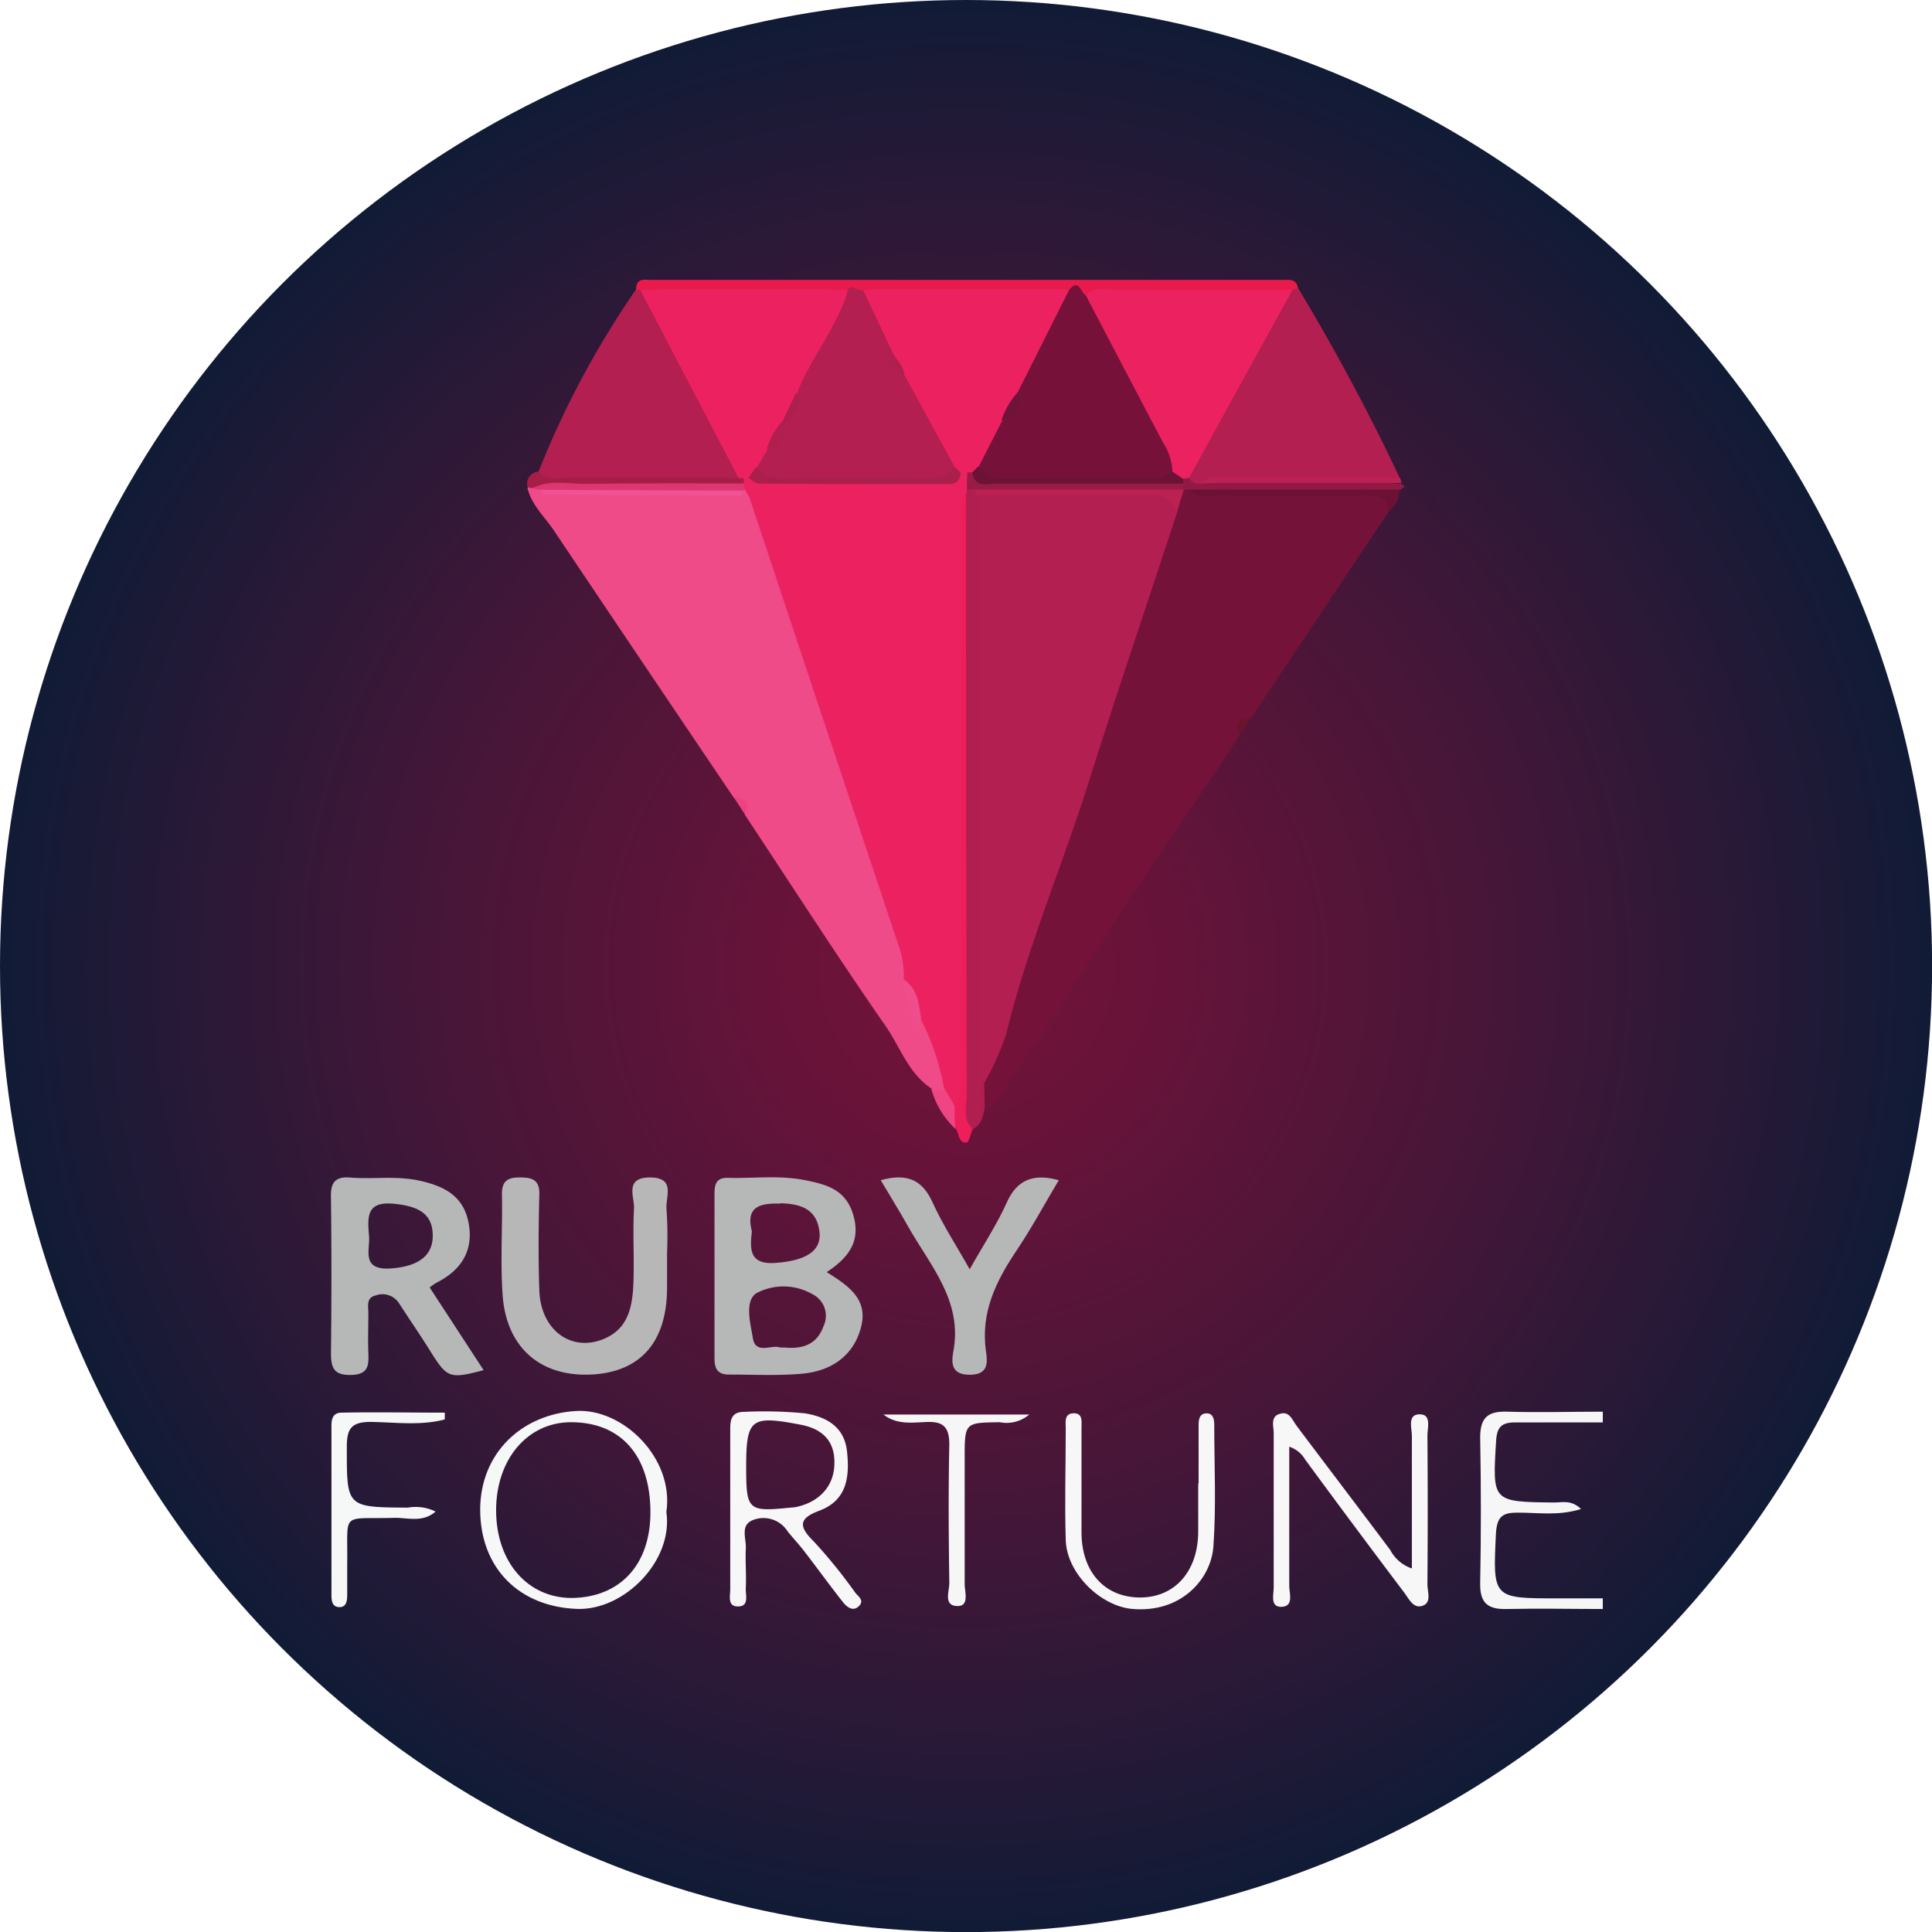 <svg xmlns="http://www.w3.org/2000/svg" xmlns:xlink="http://www.w3.org/1999/xlink" viewBox="0 0 196.31 196.31"><defs><radialGradient id="a" cx="98.16" cy="98.16" r="98.16" gradientUnits="userSpaceOnUse"><stop offset="0" stop-color="#75123a"/><stop offset="0.19" stop-color="#681339"/><stop offset="0.55" stop-color="#461638"/><stop offset="1" stop-color="#111b36"/></radialGradient></defs><title>ruby fortune 2</title><circle cx="98.16" cy="98.16" r="98.16" fill="url(#a)"/><path d="M94.65,110.61c-2.35-1.54-3.18-4.23-4.68-6.38-4.91-7.06-9.56-14.31-14.31-21.48.33-1-.63-1.21-1.11-1.71Q65.4,67.5,56.29,53.92c-.95-1.42-2.3-2.61-2.7-4.37a2,2,0,0,1,.91-.28,3.09,3.09,0,0,1,1,.13c6.57.27,13.15,0,19.73.15a1.69,1.69,0,0,1,.92.08c1.08.83,1.28,2.12,1.67,3.29q7,20.85,13.91,41.71a13.69,13.69,0,0,1,.92,4.51c-.25,1.59.91,3,.66,4.61,0,.21.44-.46.8-.2a11,11,0,0,1,2.29,6.9C95.88,111.56,95.28,111.27,94.65,110.61Z" fill="#ef4b89"/><path d="M126,74.63c-2.74,4.24-5.63,8.38-8.47,12.55C114.9,91,112.4,95,109.83,98.93c-2.84,4.34-5.74,8.64-8.58,13a1.23,1.23,0,0,1-1.2.58,2.17,2.17,0,0,1-.63-2.22c3.92-12.17,8.26-24.2,12.15-36.38,2.35-7.33,5-14.54,7.3-21.89a3.89,3.89,0,0,1,1.49-2.43,2.1,2.1,0,0,1,1-.14c5.66.17,11.33,0,17,.1,1.55,0,3.3-.05,2.75,2.42q-7,10.5-14,21C126.61,73.43,125.67,73.61,126,74.63Z" fill="#75123a"/><path d="M131.88,29.24a217,217,0,0,1,10.35,19.32c-1,1-2.32.79-3.56.81-5.39.09-10.78-.15-16.16.13a1.72,1.72,0,0,1-1.8-.45,1.25,1.25,0,0,1-.07-1.11C124,41.69,127,35.19,131,29.29A1,1,0,0,1,131.88,29.24Z" fill="#b21f50"/><path d="M54.72,47.92A93.41,93.41,0,0,1,64.63,29.4a.68.68,0,0,1,.82.06,166.06,166.06,0,0,1,9.37,17.18c.47.94.88,2.06-.68,2.56-5.68.37-11.36.14-17,.12C56.15,49.32,54.85,49.51,54.72,47.92Z" fill="#b21f50"/><path d="M100,110.06l.06,2.43c-.16.88-.28,1.78-1.22,2.24-2-.76-1.39-2.54-1.39-3.94q-.07-23.76,0-47.53c0-4-.11-8.11.08-12.17A3.44,3.44,0,0,1,97.85,50a.94.94,0,0,1,1-.44A2,2,0,0,1,100,50.82a15.4,15.4,0,0,1,.34,4.59q0,24.45,0,48.89C100.32,106.23,100,108.13,100,110.06Z" fill="#b01f4f"/><path d="M65.08,29.44l-.45,0c0-1.25.86-1,1.58-1h64.13c.67,0,1.4-.13,1.54.83l-.57.18a6.81,6.81,0,0,1-4.14.91c-5.26,0-10.53-.06-15.79.06-1.11.09-2.11-.49-3.21-.52a4.27,4.27,0,0,1-.93-.14c-6-.1-12.06-.17-18.08.05a4.18,4.18,0,0,1-.92.19c-.91.06-1.8-.21-2.72-.14a4.26,4.26,0,0,1-1-.11c-6.19-.07-12.37-.17-18.56.06A1.73,1.73,0,0,1,65.08,29.44Z" fill="#e91b4c"/><path d="M98.15,50.34q0,30.41.08,60.82c0,1.2-.46,2.53.6,3.57-.21.48-.39,1.35-.62,1.37-.85.05-.73-.92-1.11-1.41a5.61,5.61,0,0,1-.62-2.7,14.75,14.75,0,0,0,.23-4.59c0-17.51,0-35,.05-52.53C96.77,53.31,96,51.32,98.15,50.34Z" fill="#ee1e5b"/><path d="M141.09,52c-.16-1.4-.94-1.71-2.3-1.68-5,.09-10,.06-15,0-1,0-2.14.38-3-.55,1.83-.84,3.78-.57,5.69-.58,4.25,0,8.49,0,12.74,0,1,0,2.15-.17,3,.6A2.92,2.92,0,0,1,141.09,52Z" fill="#6b1136"/><path d="M54.72,47.92c.81,1,2,.62,3,.63,5.78,0,11.57,0,17.36,0,.41-.16.65,0,.7.41a1.68,1.68,0,0,1-.82.64c-7,.21-13.91.14-20.87,0l-.47-.07A1.23,1.23,0,0,1,54.72,47.92Z" fill="#a61e46"/><path d="M142.32,49.75H120.84l-.55,0-.25-.2a1.2,1.2,0,0,1-.1-.62,1,1,0,0,1,.34-.52.46.46,0,0,1,.55.16,1.09,1.09,0,0,0,1.18.58,180,180,0,0,1,20.38,0l.37.28Z" fill="#901a44"/><path d="M142.39,49.08l-20.38,0c.85-.93,2-.53,3-.54,5.75,0,11.49,0,17.24,0A1.5,1.5,0,0,1,142.39,49.08Z" fill="#bd2053"/><path d="M97,112.36c0,.78,0,1.55.07,2.33a8.66,8.66,0,0,1-2.45-4.08c.43,0,.9.58,1.29-.09C97.35,110.51,96.6,111.79,97,112.36Z" fill="#ef4583"/><path d="M126,74.63c-.78-1.32.07-1.56,1.11-1.68Z" fill="#67142c"/><path d="M74.55,81c1,.16,1.9.38,1.11,1.71Z" fill="#ee4380"/><path d="M97,112.36c-.36-.61-.73-1.22-1.09-1.84a25.47,25.47,0,0,0-2.33-6.94c-.91-1.21-.87-2.82-1.75-4a9.59,9.59,0,0,0-.4-3.13Q83.79,73.57,76.19,50.68a5.54,5.54,0,0,0-.56-1c-.16-.13-.22-.26-.17-.39s.09-.2.14-.2c0-.17,0-.34-.08-.51a1.42,1.42,0,0,1,.94-.37c6.18.22,12.36.06,18.54.09a4.51,4.51,0,0,0,2.25-.46,1.41,1.41,0,0,1,1,0,1.35,1.35,0,0,1,0,1.85l-.09.62c-.9,1-.48,2.22-.48,3.33q0,27.38,0,54.75C97.64,109.76,97.83,111.14,97,112.36Z" fill="#ec2260"/><path d="M75.6,49.12l0,.59,0,.14c-6.94.2-13.88.37-20.82-.08l-.73-.15c1.82-.95,3.77-.41,5.66-.45C65,49.08,70.31,49.13,75.6,49.12Z" fill="#de3671"/><path d="M54.79,49.77l20.82.08c-.08.17-.15.5-.23.5q-9.94,0-19.88-.13C55.26,50.21,55,49.92,54.79,49.77Z" fill="#ef5393"/><path d="M91.86,99.54c1.45,1,1.49,2.55,1.75,4-.13.23-.3,1-.47.52C92.59,102.63,91.79,101.19,91.86,99.54Z" fill="#ef4d8b"/><path d="M100,110.06c-.78-1.22-.61-2.59-.61-3.94V50.31a3.29,3.29,0,0,1,2.68-.8c4.81,0,9.63,0,14.44,0,1.81,0,3,.57,3.11,2.51-3,9.16-6.11,18.29-9,27.47-2.72,8.58-6.27,16.88-8.4,25.65A29.19,29.19,0,0,1,100,110.06Z" fill="#b21f50"/><path d="M119.61,52c-.62-1.38-1.64-1.77-3.17-1.74-5.69.11-11.37.05-17.06.05l-.56-.56a3.19,3.19,0,0,1,2.65-.82c5.36,0,10.72,0,16.09,0a3.59,3.59,0,0,1,2.67.81l.06,0C120.06,50.48,119.83,51.24,119.61,52Z" fill="#bd2053"/><path d="M120.83,48.54l-.61.11a1.36,1.36,0,0,1-1.49-.7c-2.2-5.21-5.33-10-7.73-15.06-.43-.91-1.38-1.71-.67-2.88.87-.92,2-.55,3-.55,6,0,12,0,18,0Q126.06,39,120.83,48.54Z" fill="#ec2260"/><path d="M76.09,48.57a3.64,3.64,0,0,0-.57,0,1.24,1.24,0,0,1-.47,0l-10-19.12.71,0a155.38,155.38,0,0,1,19.66,0h.62c.8,1.11,0,2-.42,2.93-1.17,2.65-2.89,5-4.08,7.62-.5.93-1,1.88-1.44,2.83s-1.2,1.93-1.76,2.92c-.39.65-.71,1.33-1.08,2A1.63,1.63,0,0,1,76.09,48.57Z" fill="#ec2260"/><path d="M120.23,49.74H98.82l-.58,0c0-.57,0-1.14.05-1.71a1.09,1.09,0,0,1,1,0c5.47.84,11,.17,16.46.37,1.54.06,3.1-.07,4.49.81C120.24,49.34,120.24,49.54,120.23,49.74Z" fill="#991c47"/><path d="M98.81,48H97.6a1,1,0,0,1-1.07-.42,103.91,103.91,0,0,1-5-9.2c-.42-.85-1-1.61-1.46-2.42-.73-2.18-2.88-3.85-2.32-6.49l.69-.06a157.43,157.43,0,0,1,19.67,0l.57.06c.65.76.19,1.45-.18,2.1-1.56,2.72-2.72,5.67-4.47,8.3-.62,1-1.14,2.08-1.66,3.15a32.33,32.33,0,0,1-2.53,4.38A1.55,1.55,0,0,1,98.81,48Z" fill="#ec2260"/><path d="M103.41,39.86l5.22-10.4c1-1.23,1.17.26,1.7.55,2.62,5,5.23,10,7.87,15a5.71,5.71,0,0,1,.93,3c.08,1.1-.75.91-1.37.92H101.41c-1.07,0-1.92-.17-2-1.45l2.37-4.63A3.56,3.56,0,0,0,103.41,39.86Z" fill="#76123a"/><path d="M87.7,29.47l3,6.35c-.31,1.12.53,1.65,1.19,2.27q2.55,4.68,5.12,9.36c-.15,1.24-1,1.42-2,1.41q-8,0-16.06,0c-1.08,0-1.9-.18-2-1.42.35-.61.71-1.21,1.07-1.82,1-.76,1.42-2,2.06-3,.19-1,1.16-1.64.92-2.73,1.43-3.64,4.11-6.67,5.18-10.49C86.63,28.79,87.15,29.64,87.7,29.47Z" fill="#b21f50"/><path d="M85.45,29.41H65.78c.77-.85,1.78-.53,2.7-.54q7.14,0,14.28,0C83.68,28.88,84.69,28.56,85.45,29.41Z" fill="#e91b4c"/><path d="M108.06,29.4H88.39c.76-.85,1.77-.53,2.69-.54q7.14,0,14.28,0C106.28,28.88,107.29,28.56,108.06,29.4Z" fill="#e91b4c"/><path d="M99.38,47.4c.65.52,1.13,1.2,2.16,1.19,5.46-.06,10.91,0,16.36-.07.41,0,.82-.39,1.22-.6l1.1.73a4,4,0,0,1,0,.49c-6.31,0-12.63,0-18.94,0-.94,0-2.24.5-2.49-1.13Z" fill="#6c1237"/><path d="M76.84,47.44a3.09,3.09,0,0,0,2.75,1.15q7.32-.09,14.66,0A3.12,3.12,0,0,0,97,47.45l.6.55c0,.84-.44,1.19-1.26,1.19-6.43,0-12.87,0-19.3-.06-.32,0-.63-.37-1-.56Z" fill="#aa1f4c"/><path d="M80.26,42.77c-1,.81-.34,2.92-2.35,2.85a7.37,7.37,0,0,1,1.65-2.9C79.81,42.43,80,42.44,80.26,42.77Z" fill="#b01f4f"/><path d="M80.26,42.77l-.7-.05c.44-.94.88-1.88,1.33-2.82C81.87,41.12,80.41,41.8,80.26,42.77Z" fill="#ac1f4e"/><path d="M103.41,39.86c.8,1.74-.12,2.51-1.67,2.91A7.85,7.85,0,0,1,103.41,39.86Z" fill="#701338"/><path d="M91.88,38.09c-1.62-.12-1.88-1-1.19-2.27C91.08,36.57,91.84,37.14,91.88,38.09Z" fill="#b01f4f"/><path d="M162.86,144.53c-3,0-5.94,0-8.9,0-1.37,0-1.86.46-1.94,1.87-.38,6.21-.42,6.2,5.89,6.27.82,0,1.75-.3,2.74.66-2.34.73-4.45.35-6.52.37-1.43,0-2,.4-2.12,2-.33,6.71-.38,6.71,6.26,6.71h4.59v1.08c-3.24,0-6.48-.07-9.71,0-1.92.06-2.79-.55-2.75-2.61q.14-7.41,0-14.83c0-2.06.83-2.67,2.75-2.61,3.23.1,6.47,0,9.71,0Z" fill="#f6f6f6"/><path d="M67.78,127.3c0,1.17,0,2.34,0,3.51,0,5.49-2.64,8.56-7.58,8.85-5.23.3-8.75-2.69-9.13-8.08-.24-3.4,0-6.84-.07-10.25,0-1.33.58-1.69,1.8-1.69s2.05.2,2,1.74c-.08,3.24-.11,6.48,0,9.72.13,4,3.16,6.26,6.42,5,2.56-1,3-3.16,3.13-5.46.12-2.6-.07-5.22.07-7.82.07-1.19-1-3.15,1.58-3.18,2.76,0,1.57,2,1.73,3.31A38.88,38.88,0,0,1,67.78,127.3Z" fill="#b7b7b7"/><path d="M89.49,119.92c2.58-.72,4.19-.11,5.25,2.22s2.4,4.36,3.79,6.83c1.38-2.45,2.76-4.54,3.77-6.79s2.65-3,5.28-2.26c-1.44,2.42-2.75,4.85-4.28,7.13-2.1,3.13-3.69,6.34-3.11,10.29.17,1.15.22,2.34-1.64,2.35s-1.9-1.14-1.69-2.32c1-5.2-2.38-8.81-4.63-12.82C91.36,123,90.43,121.51,89.49,119.92Z" fill="#b6b7b7"/><path d="M131,147c0,4.86,0,9.5,0,14.13,0,.78.51,2.13-.84,2.14-1.11,0-.74-1.24-.74-2q0-7.81,0-15.64c0-.73-.4-1.77.75-2,.87-.2,1.14.65,1.56,1.22,3.17,4.22,6.37,8.42,9.53,12.64a3.89,3.89,0,0,0,2.2,1.88c0-4.57,0-9,0-13.46,0-.8-.48-2.19.78-2.2s.79,1.38.8,2.18q.06,7.54,0,15.1c0,.75.45,1.84-.49,2.17s-1.38-.69-1.84-1.3c-3.39-4.49-6.75-9-10.09-13.55A2.93,2.93,0,0,0,131,147Z" fill="#f7f7f7"/><path d="M121.79,150.75c0-2,0-4,0-5.94,0-.55.07-1.17.77-1.2s.82.59.82,1.15c0,4.14.21,8.29-.09,12.41-.25,3.28-3.27,6.76-8.27,6.31-3.15-.28-6.63-3.57-6.73-7-.12-3.78,0-7.56,0-11.34,0-.59-.18-1.45.69-1.53,1.12-.1.9.9.91,1.55,0,3.51,0,7,0,10.53,0,4,2.32,6.58,5.86,6.63s6-2.58,6-6.74c0-1.63,0-3.25,0-4.87Z" fill="#f7f7f7"/><path d="M45.19,144.23c-2.47.65-5,.29-7.52.25-1.91,0-2.43.64-2.43,2.49,0,6.19-.09,6.18,6.2,6.22a4.57,4.57,0,0,1,2.82.4c-1.34,1.17-2.86.6-4.22.64-5.49.15-4.68-.73-4.76,4.67,0,1,0,2,0,3,0,.61,0,1.43-.82,1.4s-.78-.84-.78-1.45c0-3,0-6.11,0-9.16,0-2.43,0-4.85,0-7.28,0-.78-.13-1.84,1-1.87,3.5-.07,7,0,10.52,0Z" fill="#f6f7f7"/><path d="M104.58,143.73a3.54,3.54,0,0,1-3,.78c-3.56.06-3.56,0-3.56,3.73,0,4.23,0,8.47,0,12.7,0,.81.49,2.24-.7,2.25-1.51,0-.85-1.51-.86-2.35-.07-4.68-.1-9.37,0-14.05,0-1.8-.61-2.38-2.35-2.3-1.44.06-3,.29-4.34-.76Z" fill="#f6f6f7"/><path d="M84,129.26c2.23-1.47,3.46-3.11,2.72-5.74s-2.68-3.15-4.85-3.59c-2.67-.55-5.37-.17-8-.25-1.14,0-1.27.75-1.27,1.63,0,5.57,0,11.14,0,16.71,0,1.1.35,1.67,1.54,1.65,2.43,0,4.87.13,7.27-.08,3.34-.28,5.43-2.08,6.1-4.82S86.3,130.69,84,129.26Zm-4.73-7c2.17.06,3.74.62,4,2.94.21,2-1.54,2.9-4.42,3.12-2.66.21-2.68-1.27-2.45-3.2C75.79,122.75,77,122.23,79.26,122.3Zm4.44,12.4c-.68,2-2.19,2.43-4,2.26-.09,0-.18,0-.45,0-.81-.34-2.48.76-2.76-.94-.25-1.53-.87-3.77.36-4.58a5.87,5.87,0,0,1,5.63.07A2.45,2.45,0,0,1,83.7,134.7Z" fill="#b6b7b7"/><path d="M43.66,130.82a5.31,5.31,0,0,1,.72-.5c2.43-1.23,3.72-3.16,3.26-5.91s-2.29-3.81-4.82-4.4-4.84-.16-7.25-.36c-1.62-.14-2,.65-1.94,2.08q.09,7.84,0,15.67c0,1.48.2,2.34,2,2.31s1.85-.94,1.8-2.24,0-2.7,0-4.05c0-.67-.25-1.56.74-1.79a2,2,0,0,1,2.38.8c1.07,1.66,2.2,3.29,3.26,5,1.64,2.59,1.9,2.7,5.33,1.79Zm-4-1.93c-3.06.18-2-2-2.17-3.41-.15-1.83-.25-3.42,2.48-3.17s4,1.13,4,3.26S42.35,128.72,39.62,128.89Z" fill="#b6b7b7"/><path d="M86.91,161.84a52.16,52.16,0,0,0-4.22-5.21c-1.59-1.56-1.51-2.36.57-3.13,2.86-1.08,3.08-3.53,2.8-6.06s-2.18-3.49-4.27-3.83a42.49,42.49,0,0,0-6.19-.15c-1.28,0-1.41.82-1.4,1.81,0,2.7,0,5.4,0,8.1s0,5.4,0,8.1c0,.67-.29,1.72.71,1.76,1.27.05.83-1.14.87-1.85.07-1.34-.06-2.7,0-4,.08-1-.61-2.36.68-2.91a2.91,2.91,0,0,1,3.57,1.13c.56.7,1.18,1.35,1.72,2.06,1.31,1.7,2.57,3.45,3.9,5.13.39.49,1,1,1.61.42S87.22,162.23,86.91,161.84Zm-6.41-8.67c-4.54.47-4.68.35-4.68-4.21,0-4.88.57-5.14,5.52-4.2,2.66.51,3.58,2.08,3.43,4.26s-1.7,3.69-4,4.13A2.45,2.45,0,0,1,80.5,153.17Z" fill="#f7f7f7"/><path d="M58.53,143.37c-5.55.33-9.72,4.31-9.74,10,0,6,4,9.9,9.84,10.11,4.77.18,9.8-4.86,9.08-9.85C68.52,148.16,63.29,143.08,58.53,143.37Zm-.43,19c-4.47,0-7.67-3.63-7.69-8.86s3.19-9,7.61-9c5.08,0,8.07,3.4,8.07,9.16C66.09,159,63,162.31,58.1,162.37Z" fill="#f6f7f7"/></svg>